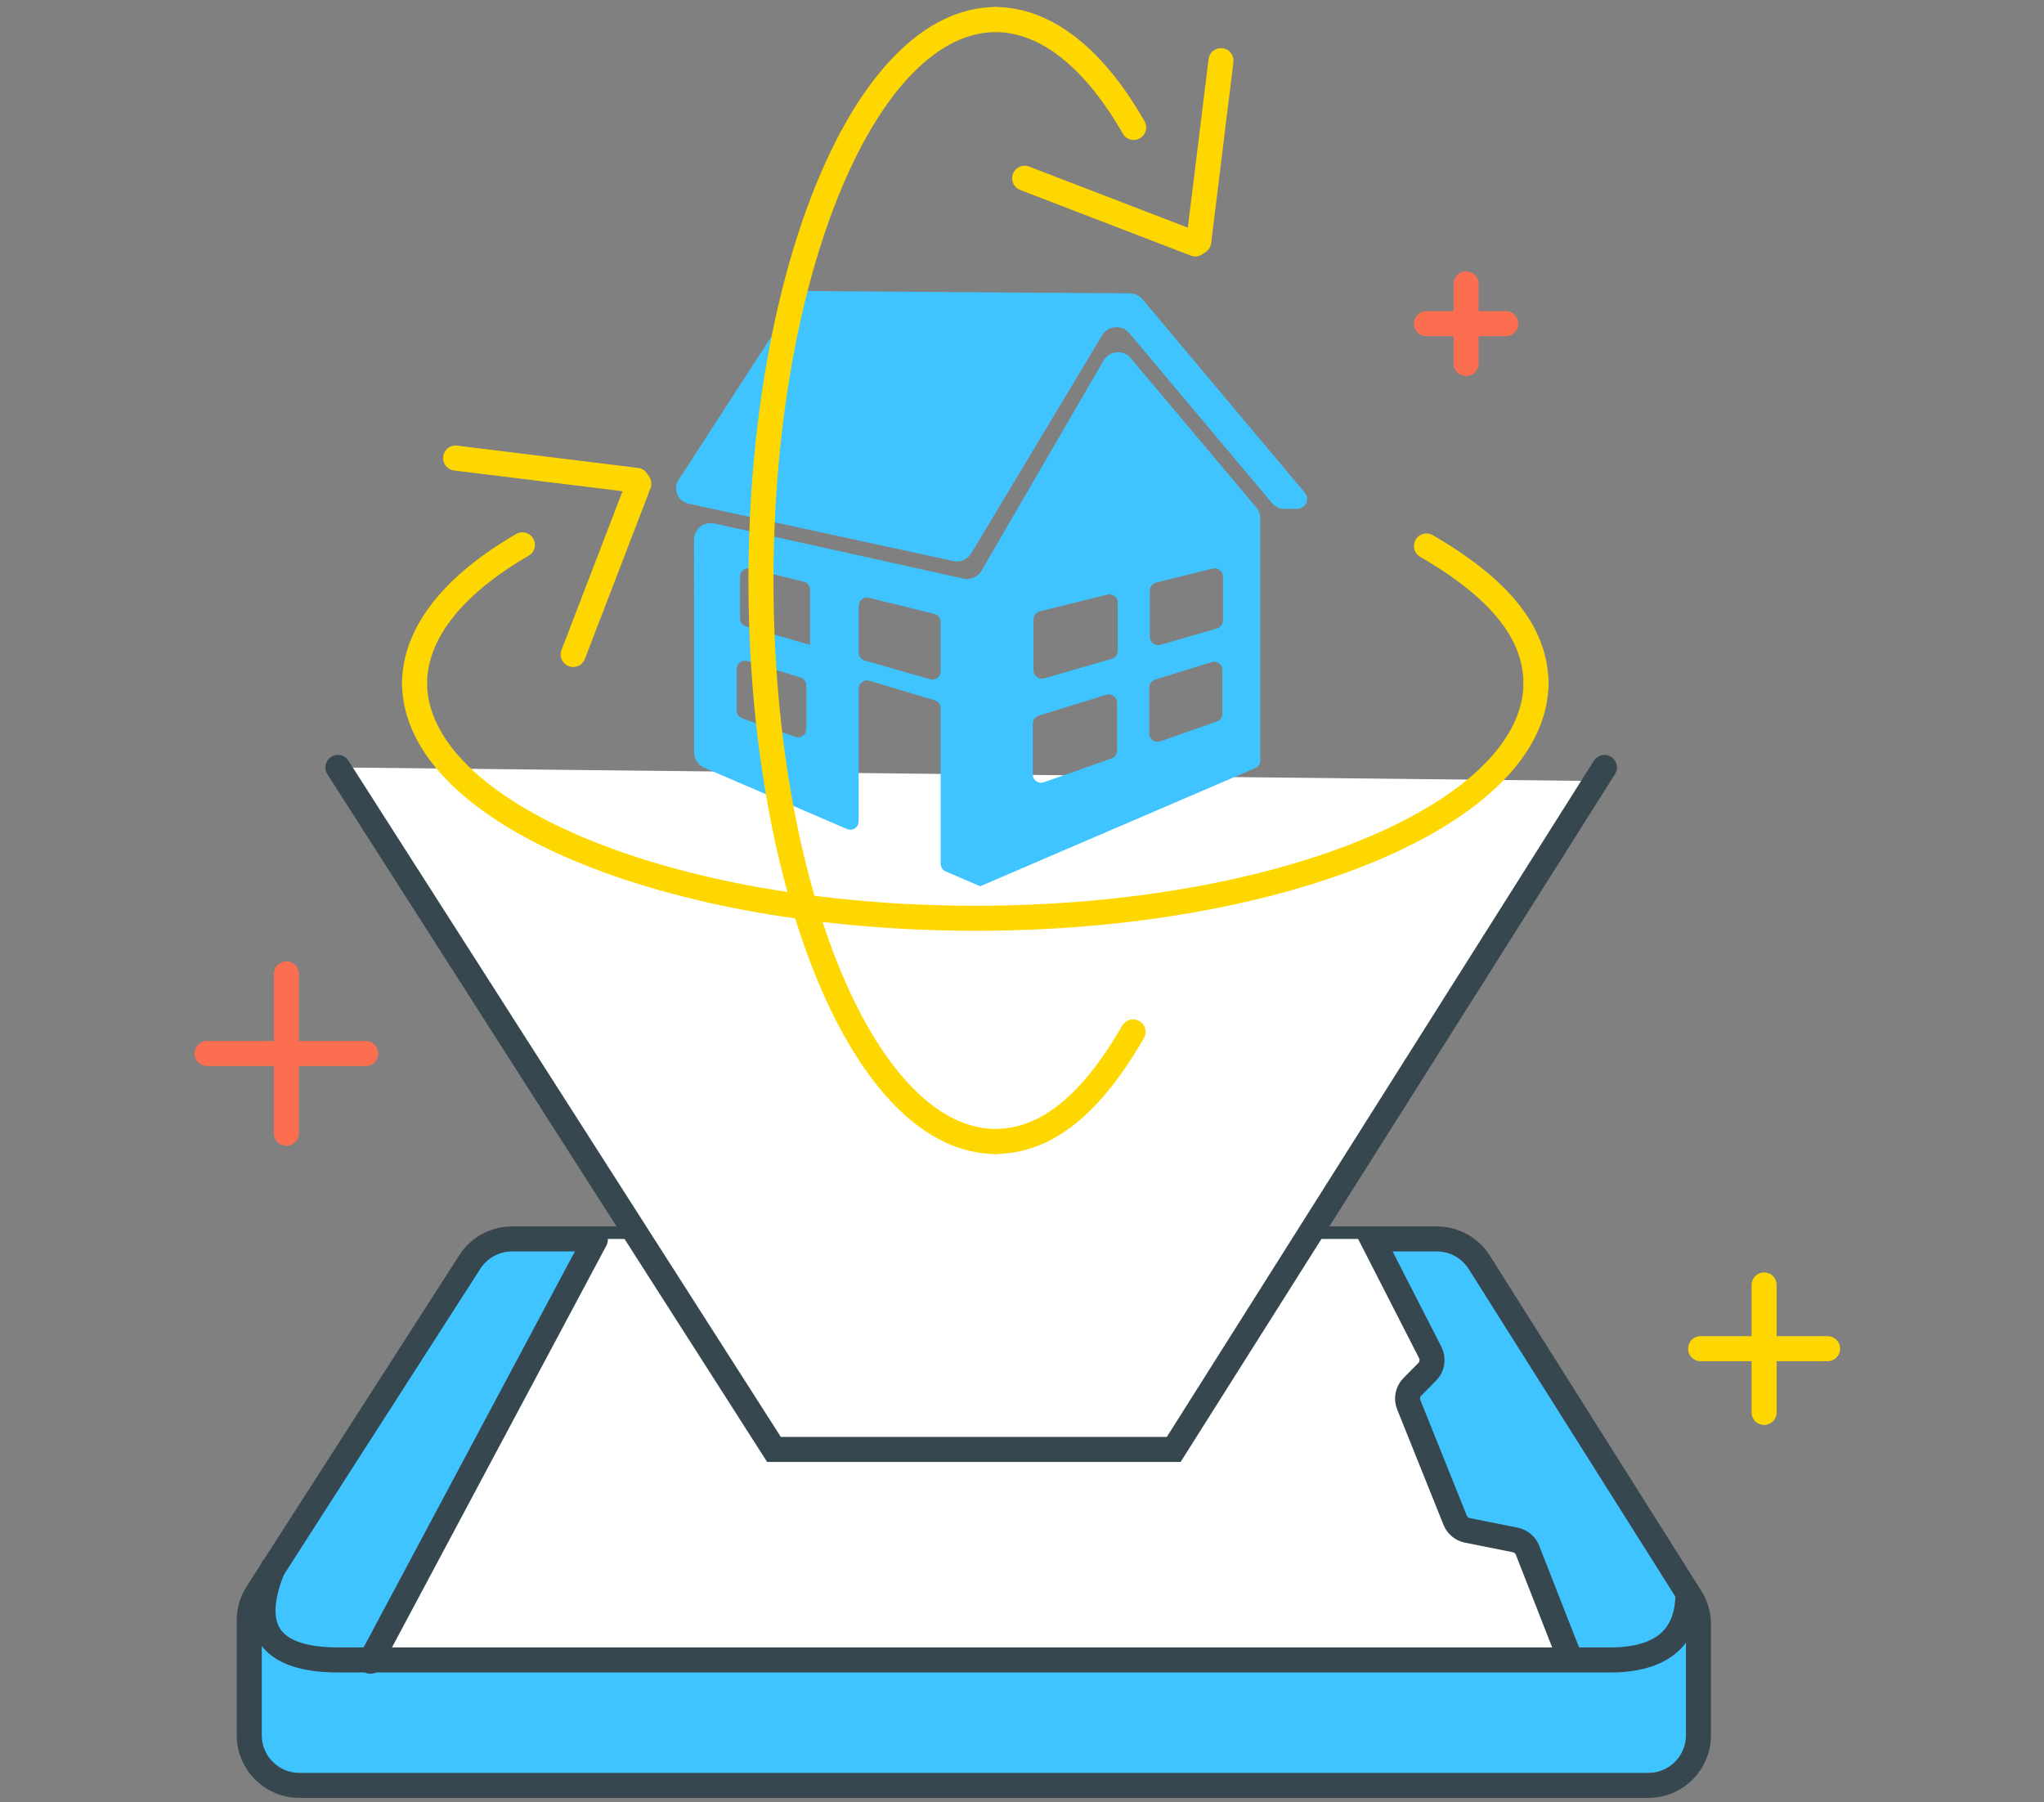 <?xml version="1.0" encoding="UTF-8"?> <svg xmlns="http://www.w3.org/2000/svg" xmlns:xlink="http://www.w3.org/1999/xlink" width="245px" height="216px" viewBox="0 0 245 216" version="1.1"><rect x="0" y="0" width="245" height="216" fill="#808080" stroke="none"/><title>60D0F8FC-415C-4EFC-A872-670384A08C5B</title><g id="Page-1" stroke="none" stroke-width="1" fill="none" fill-rule="evenodd"><g id="Real-estate-solutions" transform="translate(-292, -2669)"><g id="Group-73" transform="translate(292, 2671)"><rect id="Rectangle" x="0.664" y="0" width="244.004" height="212"></rect><path d="M30.829,188.956 L56.316,149.261 C57.42,147.542 59.322,146.502 61.365,146.502 L172.234,146.502 C174.294,146.502 176.21,147.559 177.309,149.301 L202.655,189.484 C203.26,190.442 203.58,191.552 203.58,192.685 L203.58,206 C203.58,209.314 200.894,212 197.58,212 L35.878,212 C32.564,212 29.878,209.314 29.878,206 L29.878,192.197 C29.878,191.048 30.208,189.923 30.829,188.956 Z" id="Path-12" stroke="#37474F" stroke-width="3" fill="#40C4FF"></path><polygon id="Path-20" fill="#FFFFFF" points="70.009 148.529 44.403 196.965 188.247 196.965 182.694 182.798 174.82 181.22 167.941 164.786 172.09 161.404 164.647 146.502 70.416 146.502"></polygon><path d="M32.873,185.601 C29.641,193.177 32.209,196.965 40.578,196.965 C48.946,196.965 99.89,196.965 193.409,196.965 C199.351,196.822 202.323,194.157 202.323,188.969" id="Path-14" stroke="#37474F" stroke-width="3"></path><line x1="71.357" y1="146.596" x2="44.403" y2="197.115" id="Path-15" stroke="#37474F" stroke-width="3" stroke-linecap="round"></line><path d="M164.066,145.708 L171.431,160.113 C171.824,160.883 171.679,161.819 171.07,162.432 L169.295,164.222 C168.733,164.789 168.561,165.635 168.859,166.376 L174.417,180.217 C174.669,180.843 175.219,181.3 175.88,181.433 L181.624,182.584 C182.291,182.717 182.844,183.181 183.093,183.815 L188.247,196.965 L188.247,196.965" id="Path-16" stroke="#37474F" stroke-width="3"></path><polygon id="Path-17" fill="#FFFFFF" points="192.312 91.625 140.686 171.733 92.772 171.733 40.502 89.986"></polygon><polyline id="Path-19" stroke="#37474F" stroke-width="3" stroke-linecap="round" points="40.502 89.986 92.772 171.733 140.686 171.733 192.312 89.986"></polyline><g id="house-(1)" transform="translate(79.892, 32.477)" fill="#40C4FF" fill-rule="nonzero"><path d="M55.543,0.686 L17.202,0.41 C16.519,0.405 15.88,0.749 15.509,1.323 L1.438,23.061 L1.438,23.061 C0.884,23.931 1.141,25.085 2.011,25.638 C2.197,25.757 2.402,25.841 2.617,25.888 L34.387,32.772 C35.224,32.954 36.084,32.581 36.525,31.847 L52.22,5.702 C52.788,4.755 54.017,4.449 54.964,5.017 C55.154,5.131 55.324,5.276 55.466,5.446 L72.562,25.807 C72.946,26.265 73.514,26.527 74.112,26.521 L75.637,26.507 C76.281,26.501 76.798,25.974 76.792,25.331 C76.789,25.061 76.693,24.8 76.519,24.593 L57.06,1.401 C56.684,0.952 56.129,0.69 55.543,0.686 Z" id="Path"></path><path d="M35.594,34.877 L5.728,28.266 C4.649,28.028 3.581,28.708 3.343,29.787 C3.311,29.929 3.295,30.074 3.295,30.22 L3.306,55.702 C3.306,56.501 3.782,57.224 4.516,57.539 L21.632,64.893 C22.14,65.111 22.728,64.876 22.946,64.369 C22.999,64.244 23.027,64.11 23.027,63.974 L23.027,48.08 C23.027,47.527 23.475,47.08 24.027,47.08 C24.124,47.08 24.22,47.094 24.313,47.121 L32.146,49.459 C32.569,49.586 32.86,49.975 32.86,50.417 L32.86,69.058 C32.86,69.458 33.097,69.819 33.464,69.977 L37.556,71.737 L37.556,71.737 C37.556,71.749 37.565,71.758 37.576,71.758 C37.579,71.758 37.582,71.757 37.584,71.756 L70.57,57.587 C70.937,57.429 71.175,57.068 71.175,56.668 L71.175,28.969 L71.175,28.969 L71.175,28.358 L71.175,27.653 C71.175,27.183 71.009,26.727 70.706,26.366 L55.645,8.457 C54.935,7.611 53.673,7.502 52.827,8.213 C52.651,8.362 52.501,8.54 52.385,8.739 L37.756,33.928 C37.318,34.681 36.444,35.065 35.594,34.877 Z M15.434,53.846 L9.078,51.626 C8.676,51.486 8.407,51.108 8.407,50.682 L8.407,45.714 C8.407,45.162 8.855,44.714 9.407,44.714 C9.507,44.714 9.607,44.729 9.703,44.759 L16.059,46.724 C16.478,46.854 16.764,47.241 16.764,47.679 L16.764,52.902 C16.764,53.454 16.316,53.902 15.764,53.902 C15.652,53.902 15.54,53.883 15.434,53.846 Z M17.207,42.816 L9.537,40.618 C9.108,40.495 8.812,40.103 8.812,39.657 L8.812,34.636 C8.812,34.084 9.26,33.636 9.812,33.636 C9.893,33.636 9.973,33.646 10.052,33.665 L16.447,35.243 C16.893,35.353 17.207,35.754 17.207,36.214 L17.207,42.816 L17.207,42.816 Z M31.587,46.935 L23.754,44.691 C23.325,44.568 23.029,44.176 23.029,43.73 L23.029,38.146 C23.029,37.594 23.477,37.146 24.029,37.146 C24.11,37.146 24.19,37.156 24.269,37.175 L32.102,39.107 C32.548,39.217 32.862,39.618 32.862,40.078 L32.862,45.974 C32.862,46.526 32.414,46.974 31.862,46.974 C31.769,46.974 31.676,46.961 31.587,46.935 Z M53.333,56.439 L45.229,59.287 C44.708,59.47 44.137,59.196 43.954,58.675 C43.917,58.568 43.898,58.456 43.898,58.343 L43.898,52.266 C43.898,51.828 44.183,51.441 44.601,51.311 L52.705,48.799 C53.232,48.636 53.793,48.931 53.956,49.458 C53.986,49.554 54.001,49.654 54.001,49.754 L54.001,55.495 C54.001,55.92 53.733,56.298 53.333,56.439 Z M58.693,35.346 L65.457,33.675 C65.993,33.543 66.535,33.87 66.668,34.406 C66.687,34.485 66.697,34.565 66.697,34.646 L66.697,39.897 C66.697,40.342 66.402,40.734 65.975,40.857 L59.21,42.813 C58.68,42.966 58.125,42.66 57.972,42.13 C57.946,42.039 57.933,41.946 57.933,41.852 L57.933,36.317 C57.933,35.857 58.246,35.457 58.693,35.346 Z M58.562,46.988 L65.336,44.888 C65.864,44.724 66.424,45.019 66.587,45.547 C66.617,45.643 66.632,45.742 66.632,45.843 L66.632,51.059 C66.632,51.484 66.364,51.862 65.964,52.003 L59.19,54.382 C58.669,54.565 58.098,54.291 57.915,53.77 C57.878,53.663 57.858,53.551 57.858,53.438 L57.858,47.943 C57.858,47.505 58.144,47.118 58.562,46.988 Z M53.364,44.497 L45.263,46.833 C44.733,46.986 44.178,46.68 44.025,46.15 C43.999,46.06 43.986,45.966 43.986,45.873 L43.986,39.767 C43.986,39.307 44.3,38.906 44.746,38.796 L52.847,36.793 C53.383,36.661 53.926,36.988 54.058,37.524 C54.078,37.603 54.087,37.683 54.087,37.764 L54.087,43.536 C54.087,43.982 53.793,44.373 53.364,44.497 Z" id="Shape"></path></g><g id="Layer_1-2" transform="translate(49.345, 0)" stroke="#FFD700" stroke-linecap="round" stroke-linejoin="round" stroke-width="3"><g id="Group-76" transform="translate(41.867, 0.342)"><path d="M28.185,134.483 C12.588,134.483 7.68869364e-14,104.37 7.68869364e-14,67.276 C7.68869364e-14,30.182 12.588,1.12292016e-13 28.185,1.12292016e-13" id="Path"></path><path d="M44.672,12.935 C40.02,4.791 34.274,1.75456274e-15 28.048,1.75456274e-15" id="Path"></path><path d="M44.604,121.343 C38.857,131.266 33.384,134.483 27.912,134.483" id="Path"></path><line x1="55.139" y1="4.928" x2="52.471" y2="26.623" id="Path"></line><line x1="31.606" y1="19.026" x2="52.061" y2="26.897" id="Path"></line></g><g id="Group-74" transform="translate(0.342, 52.904)"><path d="M134.427,26.897 C134.427,42.501 104.326,55.162 67.248,55.162 C30.169,55.162 -2.93568303e-13,42.501 -2.93568303e-13,26.897" id="Path"></path><path d="M12.93,10.403 C4.789,15.125 -2.03575639e-13,20.874 -2.03575639e-13,27.102" id="Path"></path><path d="M121.292,10.54 C131.212,16.289 134.427,21.764 134.427,27.17" id="Path"></path><line x1="4.926" y1="2.10547529e-14" x2="26.612" y2="2.669" id="Path"></line><line x1="19.018" y1="23.543" x2="26.885" y2="3.08" id="Path"></line></g></g><g id="Talent-Pool" transform="translate(24.566, 32)" stroke-linecap="round" stroke-width="3"><line x1="9.762" y1="82.73" x2="9.762" y2="101.829" id="Path-39" stroke="#FC6E50"></line><line x1="0.251" y1="92.279" x2="19.273" y2="92.279" id="Path-40" stroke="#FC6E50"></line><g id="Group-38" transform="translate(146.411, 0.018)"><line x1="40.474" y1="120" x2="40.474" y2="135.279" id="Path-39" stroke="#FFD700"></line><line x1="32.866" y1="127.64" x2="48.083" y2="127.64" id="Path-40" stroke="#FFD700"></line><g id="Group-19" stroke="#FC6E50"><line x1="4.755" y1="9.50350909e-14" x2="4.755" y2="9.55" id="Path-39"></line><line x1="-3.62672855e-13" y1="4.775" x2="9.511" y2="4.775" id="Path-40"></line></g></g></g></g></g></g></svg> 